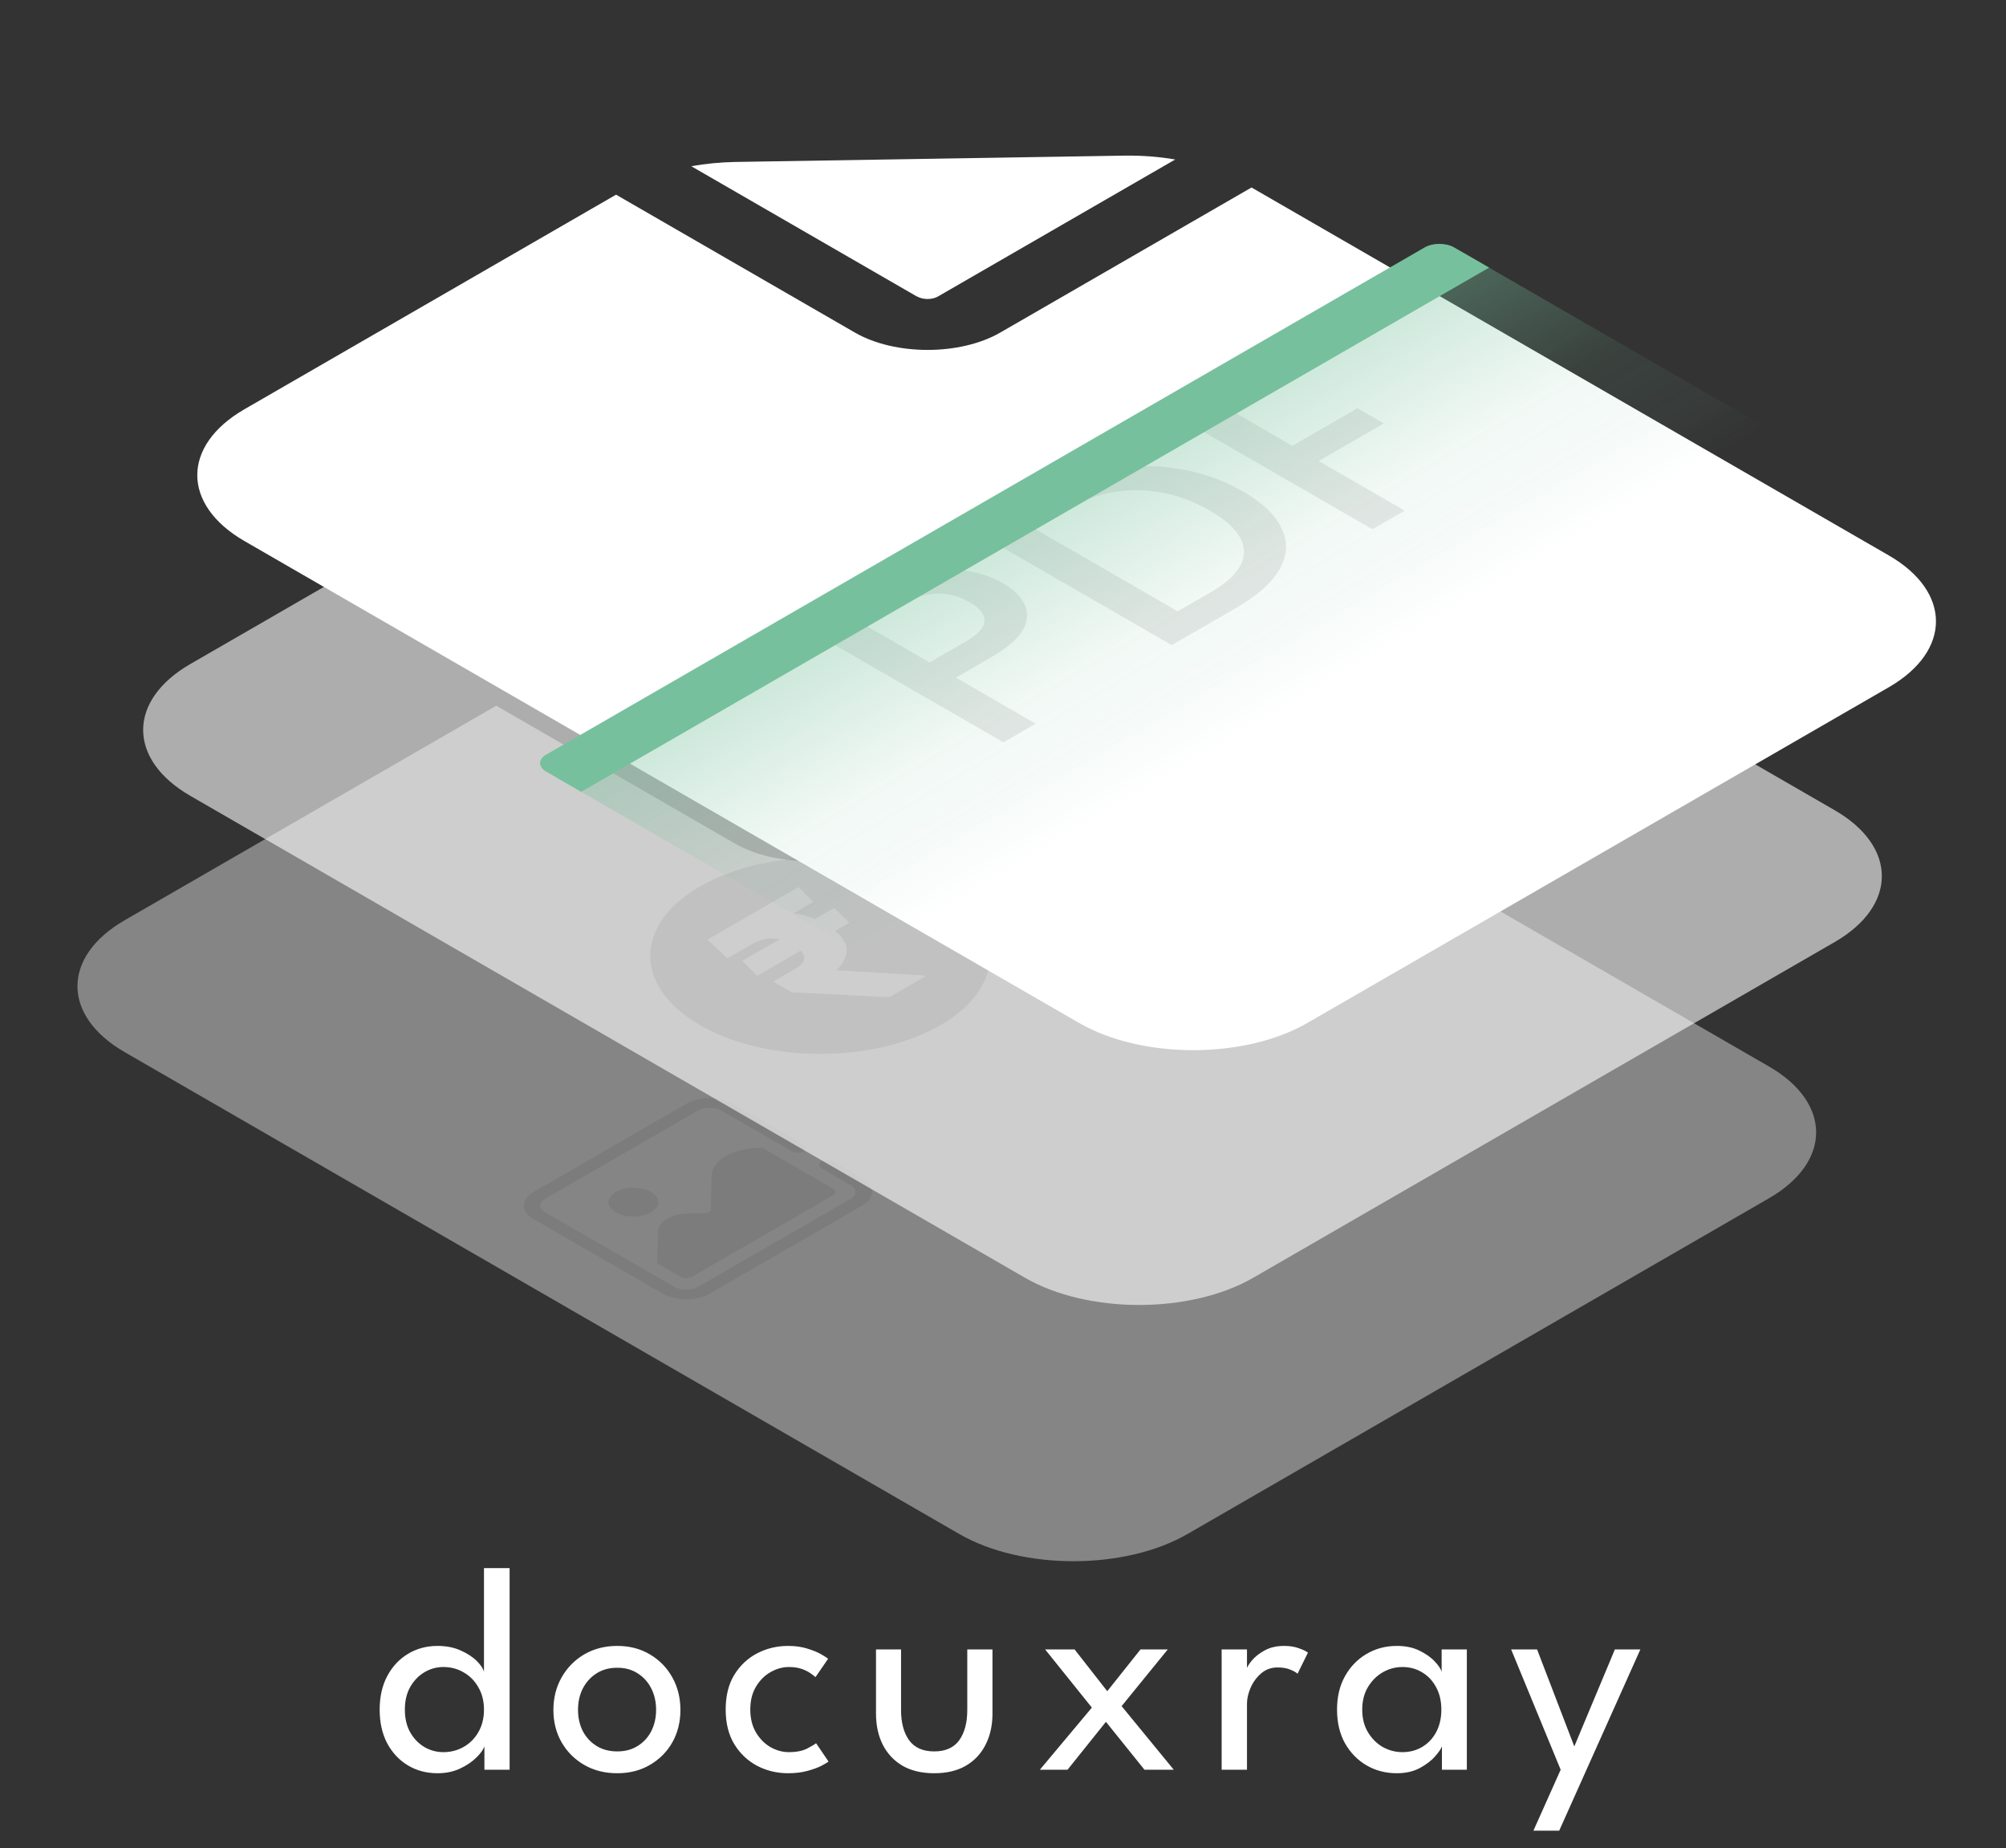 <svg width="178" height="164" viewBox="0 0 178 164" fill="none" xmlns="http://www.w3.org/2000/svg">
<rect x="0" y="0" width="178" height="164" fill="#333333" stroke="none"/>
<path d="M38.824 157.34C37.845 157.34 36.965 157.106 36.185 156.638C35.414 156.17 34.803 155.515 34.352 154.675C33.91 153.825 33.689 152.833 33.689 151.698C33.689 150.562 33.91 149.574 34.352 148.734C34.803 147.884 35.414 147.226 36.185 146.758C36.965 146.281 37.845 146.043 38.824 146.043C39.613 146.043 40.306 146.181 40.904 146.459C41.502 146.727 41.979 147.044 42.334 147.408C42.69 147.772 42.893 148.088 42.945 148.357V139.14H45.22V157.028H42.984V154.948C42.889 155.242 42.651 155.576 42.269 155.949C41.897 156.321 41.416 156.646 40.826 156.924C40.237 157.201 39.57 157.34 38.824 157.34ZM39.344 155.468C40.003 155.468 40.605 155.312 41.151 155C41.697 154.688 42.131 154.25 42.451 153.687C42.781 153.115 42.945 152.452 42.945 151.698C42.945 150.944 42.781 150.285 42.451 149.722C42.131 149.15 41.697 148.708 41.151 148.396C40.605 148.075 40.003 147.915 39.344 147.915C38.738 147.915 38.174 148.071 37.654 148.383C37.134 148.695 36.714 149.132 36.393 149.696C36.081 150.259 35.925 150.926 35.925 151.698C35.925 152.469 36.081 153.136 36.393 153.7C36.714 154.263 37.134 154.701 37.654 155.013C38.174 155.316 38.738 155.468 39.344 155.468ZM54.773 157.34C53.672 157.34 52.693 157.093 51.835 156.599C50.986 156.105 50.319 155.437 49.833 154.597C49.348 153.747 49.105 152.79 49.105 151.724C49.105 150.658 49.348 149.696 49.833 148.838C50.319 147.98 50.986 147.299 51.835 146.797C52.693 146.294 53.672 146.043 54.773 146.043C55.865 146.043 56.831 146.294 57.672 146.797C58.522 147.299 59.184 147.98 59.661 148.838C60.138 149.696 60.376 150.658 60.376 151.724C60.376 152.79 60.138 153.747 59.661 154.597C59.184 155.437 58.522 156.105 57.672 156.599C56.831 157.093 55.865 157.34 54.773 157.34ZM54.773 155.403C55.467 155.403 56.069 155.242 56.58 154.922C57.1 154.601 57.503 154.163 57.789 153.609C58.075 153.045 58.218 152.413 58.218 151.711C58.218 151.009 58.075 150.376 57.789 149.813C57.503 149.249 57.1 148.803 56.58 148.474C56.069 148.144 55.467 147.98 54.773 147.98C54.071 147.98 53.46 148.144 52.94 148.474C52.42 148.803 52.013 149.249 51.718 149.813C51.432 150.376 51.289 151.009 51.289 151.711C51.289 152.413 51.432 153.045 51.718 153.609C52.013 154.163 52.42 154.601 52.94 154.922C53.46 155.242 54.071 155.403 54.773 155.403ZM69.995 155.468C70.671 155.468 71.217 155.359 71.633 155.143C72.049 154.926 72.309 154.77 72.413 154.675L73.518 156.3C73.431 156.378 73.223 156.503 72.894 156.677C72.573 156.841 72.157 156.993 71.646 157.132C71.143 157.27 70.571 157.34 69.93 157.34C68.951 157.34 68.041 157.123 67.2 156.69C66.359 156.248 65.679 155.606 65.159 154.766C64.648 153.925 64.392 152.898 64.392 151.685C64.392 150.463 64.648 149.436 65.159 148.604C65.679 147.763 66.359 147.126 67.2 146.693C68.041 146.259 68.951 146.043 69.93 146.043C70.563 146.043 71.126 146.121 71.62 146.277C72.114 146.424 72.521 146.589 72.842 146.771C73.163 146.953 73.375 147.091 73.479 147.187L72.361 148.812C72.292 148.742 72.157 148.638 71.958 148.5C71.767 148.352 71.507 148.218 71.178 148.097C70.849 147.975 70.454 147.915 69.995 147.915C69.44 147.915 68.899 148.066 68.37 148.37C67.85 148.664 67.421 149.093 67.083 149.657C66.745 150.22 66.576 150.896 66.576 151.685C66.576 152.473 66.745 153.154 67.083 153.726C67.421 154.289 67.85 154.722 68.37 155.026C68.899 155.32 69.44 155.468 69.995 155.468ZM79.954 151.737C79.954 152.855 80.192 153.747 80.669 154.415C81.154 155.073 81.895 155.403 82.892 155.403C83.897 155.403 84.638 155.073 85.115 154.415C85.592 153.747 85.83 152.855 85.83 151.737V146.355H88.066V152.049C88.066 153.089 87.862 154.007 87.455 154.805C87.056 155.602 86.471 156.226 85.7 156.677C84.937 157.119 84.001 157.34 82.892 157.34C81.791 157.34 80.855 157.119 80.084 156.677C79.321 156.226 78.736 155.602 78.329 154.805C77.93 154.007 77.731 153.089 77.731 152.049V146.355H79.954V151.737ZM99.525 151.386L104.153 157.028H101.553L98.134 152.777L94.728 157.028H92.271L96.886 151.516L92.739 146.355H95.352L98.251 150.06L101.202 146.355H103.62L99.525 151.386ZM110.65 157.028H108.401V146.355H110.65V148.201H110.585C110.628 147.975 110.788 147.694 111.066 147.356C111.343 147.018 111.724 146.714 112.21 146.446C112.695 146.177 113.276 146.043 113.952 146.043C114.446 146.043 114.879 146.112 115.252 146.251C115.633 146.381 115.902 146.511 116.058 146.641L115.135 148.513C115.013 148.391 114.801 148.27 114.498 148.149C114.194 148.019 113.817 147.954 113.367 147.954C112.795 147.954 112.305 148.131 111.898 148.487C111.49 148.842 111.178 149.271 110.962 149.774C110.754 150.268 110.65 150.727 110.65 151.152V157.028ZM127.948 157.028V154.948C127.879 155.164 127.675 155.463 127.337 155.845C127.008 156.226 126.553 156.573 125.972 156.885C125.4 157.188 124.724 157.34 123.944 157.34C122.956 157.34 122.059 157.106 121.253 156.638C120.456 156.17 119.819 155.515 119.342 154.675C118.874 153.825 118.64 152.833 118.64 151.698C118.64 150.562 118.874 149.574 119.342 148.734C119.819 147.884 120.456 147.226 121.253 146.758C122.059 146.281 122.956 146.043 123.944 146.043C124.715 146.043 125.383 146.181 125.946 146.459C126.518 146.736 126.973 147.057 127.311 147.421C127.658 147.785 127.861 148.097 127.922 148.357V146.355H130.158V157.028H127.948ZM120.876 151.698C120.876 152.469 121.045 153.136 121.383 153.7C121.721 154.263 122.159 154.701 122.696 155.013C123.242 155.316 123.823 155.468 124.438 155.468C125.097 155.468 125.686 155.312 126.206 155C126.726 154.688 127.138 154.25 127.441 153.687C127.744 153.115 127.896 152.452 127.896 151.698C127.896 150.944 127.744 150.285 127.441 149.722C127.138 149.15 126.726 148.708 126.206 148.396C125.686 148.075 125.097 147.915 124.438 147.915C123.823 147.915 123.242 148.071 122.696 148.383C122.159 148.695 121.721 149.132 121.383 149.696C121.045 150.259 120.876 150.926 120.876 151.698ZM139.693 154.961L143.294 146.355H145.556L138.354 162.436H136.066L138.484 157.028L134.09 146.355H136.391L139.693 154.961Z" fill="white"/>
<g opacity="0.4">
<path d="M78.127 74.852C74.567 76.907 68.782 76.907 65.222 74.852L44.033 62.618L11.058 81.656C5.478 84.878 5.478 90.131 11.058 93.353L85.117 136.111C90.698 139.333 99.795 139.333 105.376 136.111L156.967 106.324C162.548 103.102 162.548 97.85 156.967 94.628L100.42 61.98L78.127 74.852Z" fill="white"/>
<path d="M70.759 71.654C71.267 71.948 72.081 71.948 72.59 71.654L93.648 59.497C92.195 59.245 90.698 59.136 89.186 59.153L54.613 59.715C53.29 59.74 51.968 59.866 50.704 60.092L70.744 71.663L70.759 71.654Z" fill="white"/>
<path d="M60.332 113.264C60.482 113.349 60.684 113.397 60.894 113.396C61.103 113.395 61.304 113.347 61.453 113.261L73.874 106.09C74.023 106.004 74.107 105.888 74.108 105.767C74.109 105.646 74.027 105.529 73.88 105.443L67.663 101.854L66.997 101.86C66.474 101.893 65.967 101.982 65.501 102.122C64.803 102.33 64.215 102.644 63.8 103.029C63.386 103.415 63.16 103.858 63.146 104.312L63.104 105.876L63.084 106.634L63.078 107.287V107.347C63.058 107.424 62.994 107.495 62.896 107.549C62.8 107.605 62.676 107.643 62.542 107.657L61.109 107.666C60.394 107.676 59.714 107.845 59.209 108.137C58.704 108.428 58.412 108.821 58.394 109.233L58.311 112.097L60.332 113.264ZM57.764 107.57C58.073 107.391 58.283 107.164 58.369 106.916C58.454 106.669 58.41 106.412 58.243 106.179C58.075 105.946 57.792 105.746 57.429 105.606C57.065 105.466 56.638 105.391 56.2 105.391C55.763 105.391 55.336 105.466 54.972 105.606C54.609 105.746 54.325 105.946 54.158 106.179C53.991 106.412 53.947 106.669 54.032 106.916C54.118 107.164 54.328 107.391 54.637 107.57C55.052 107.809 55.614 107.944 56.2 107.944C56.787 107.944 57.349 107.809 57.764 107.57Z" fill="#E9E9E9"/>
<path d="M71.311 102.154C71.449 102.074 71.527 101.966 71.527 101.853C71.527 101.74 71.449 101.632 71.311 101.552L65.059 97.942C64.506 97.623 63.756 97.444 62.974 97.444C62.193 97.444 61.443 97.623 60.89 97.942L47.343 105.764C46.79 106.083 46.48 106.516 46.48 106.967C46.48 107.419 46.79 107.851 47.343 108.171L58.806 114.789C59.359 115.108 60.108 115.287 60.89 115.287C61.672 115.287 62.422 115.108 62.974 114.789L76.522 106.967C77.074 106.648 77.385 106.215 77.385 105.764C77.385 105.313 77.074 104.88 76.522 104.561L73.916 103.057C73.778 102.977 73.591 102.932 73.395 102.932C73.2 102.932 73.013 102.977 72.874 103.057C72.736 103.136 72.659 103.245 72.659 103.357C72.659 103.47 72.736 103.578 72.874 103.658L75.48 105.162C75.756 105.322 75.911 105.538 75.911 105.764C75.911 105.99 75.756 106.206 75.48 106.366L61.932 114.187C61.656 114.347 61.281 114.436 60.89 114.436C60.499 114.436 60.124 114.347 59.848 114.187L48.385 107.569C48.109 107.409 47.953 107.193 47.953 106.967C47.953 106.742 48.109 106.525 48.385 106.366L61.932 98.544C62.209 98.385 62.584 98.295 62.974 98.295C63.365 98.295 63.74 98.385 64.016 98.544L70.269 102.154C70.407 102.234 70.595 102.279 70.79 102.279C70.986 102.279 71.173 102.234 71.311 102.154Z" fill="#E9E9E9"/>
</g>
<g opacity="0.6">
<path d="M83.958 52.115C80.397 54.17 74.613 54.17 71.052 52.115L49.864 39.881L16.889 58.919C11.308 62.141 11.308 67.394 16.889 70.616L90.948 113.374C96.528 116.596 105.626 116.596 111.207 113.374L162.798 83.588C168.378 80.365 168.378 75.113 162.798 71.891L106.251 39.244L83.958 52.115Z" fill="white"/>
<path d="M76.59 48.919C77.098 49.212 77.912 49.212 78.421 48.919L99.479 36.761C98.025 36.509 96.529 36.4 95.017 36.417L60.444 36.979C59.121 37.004 57.799 37.13 56.534 37.356L76.575 48.927L76.59 48.919Z" fill="white"/>
<path d="M62.117 78.655C56.229 82.054 56.229 87.566 62.117 90.965C68.006 94.365 77.552 94.365 83.44 90.965C89.328 87.566 89.328 82.054 83.44 78.655C77.552 75.255 68.006 75.255 62.117 78.655ZM72.299 81.54L74.015 80.549L75.354 81.867L74.092 82.596C74.756 83.131 75.1 83.682 75.126 84.248C75.152 84.814 74.859 85.429 74.247 86.093L82.004 86.549L82.132 86.624L78.906 88.486L70.266 88.045L68.6 87.094L70.626 85.925C71.427 85.443 71.573 84.916 71.063 84.344L67.202 86.574L65.863 85.256L69.184 83.339C68.388 83.17 67.614 83.291 66.858 83.7L64.55 85.033L62.774 83.373L70.849 78.711L72.187 80.029L70.445 81.035C71.1 81.123 71.719 81.291 72.299 81.54Z" fill="#E9E9E9"/>
</g>
<path d="M88.76 29.507C85.2 31.562 79.415 31.562 75.855 29.507L54.666 17.273L21.691 36.312C16.111 39.533 16.111 44.786 21.691 48.008L95.75 90.766C101.331 93.988 110.428 93.988 116.009 90.766L167.6 60.98C173.181 57.758 173.181 52.505 167.6 49.283L111.053 16.636L88.76 29.507Z" fill="white"/>
<path d="M81.392 26.31C81.901 26.604 82.715 26.604 83.223 26.31L104.281 14.152C102.828 13.901 101.331 13.791 99.82 13.808L65.246 14.37C63.924 14.396 62.601 14.521 61.337 14.748L81.378 26.319L81.392 26.31Z" fill="white"/>
<path d="M88.99 51.746C89.878 52.258 90.506 52.862 90.874 53.558C91.242 54.254 91.217 55.013 90.799 55.835C90.363 56.647 89.426 57.468 87.986 58.3L84.821 60.127L91.904 64.216L89.041 65.869L71.586 55.791L77.613 52.311C78.953 51.538 80.317 51.021 81.707 50.76C83.097 50.479 84.411 50.436 85.65 50.629C86.906 50.813 88.019 51.185 88.99 51.746ZM85.65 56.951C86.738 56.323 87.308 55.714 87.358 55.124C87.391 54.525 86.956 53.964 86.052 53.442C84.143 52.34 82.109 52.413 79.949 53.66L76.785 55.487L82.486 58.778L85.65 56.951ZM92.223 43.876C94.082 42.803 96.066 42.073 98.175 41.687C100.285 41.281 102.386 41.247 104.479 41.585C106.572 41.904 108.506 42.576 110.281 43.601C112.056 44.625 113.211 45.737 113.747 46.936C114.299 48.125 114.224 49.328 113.521 50.546C112.817 51.745 111.537 52.881 109.678 53.954L103.977 57.245L86.522 47.168L92.223 43.876ZM107.342 52.605C109.385 51.426 110.398 50.203 110.381 48.937C110.364 47.67 109.352 46.457 107.342 45.297C105.316 44.127 103.19 43.528 100.963 43.499C98.736 43.47 96.602 44.045 94.559 45.225L91.721 46.863L104.504 54.244L107.342 52.605ZM114.6 30.957L116.936 32.305L109.527 36.583L114.675 39.555L120.452 36.22L122.788 37.569L117.011 40.904L124.646 45.312L121.783 46.965L104.328 36.887L114.6 30.957Z" fill="#E9E9E9"/>
<rect width="93.025" height="38.359" transform="matrix(0.866 -0.5 0.866 0.5 49.366 68.984)" fill="url(#paint0_linear_537_4060)"/>
<path d="M48.46 68.461C47.743 68.047 47.743 67.376 48.46 66.961L126.425 21.949C127.142 21.535 128.305 21.535 129.023 21.949L132.134 23.745L51.571 70.257L48.46 68.461Z" fill="#77C09D"/>
<defs>
<linearGradient id="paint0_linear_537_4060" x1="46.513" y1="1.34909e-08" x2="46.797" y2="31.354" gradientUnits="userSpaceOnUse">
<stop stop-color="#77C09D" stop-opacity="0.4"/>
<stop offset="0.535" stop-color="#77C09D" stop-opacity="0.1"/>
<stop offset="0.802" stop-color="#77C09D" stop-opacity="0.064"/>
<stop offset="1" stop-color="#77C09D" stop-opacity="0"/>
</linearGradient>
</defs>
</svg>
